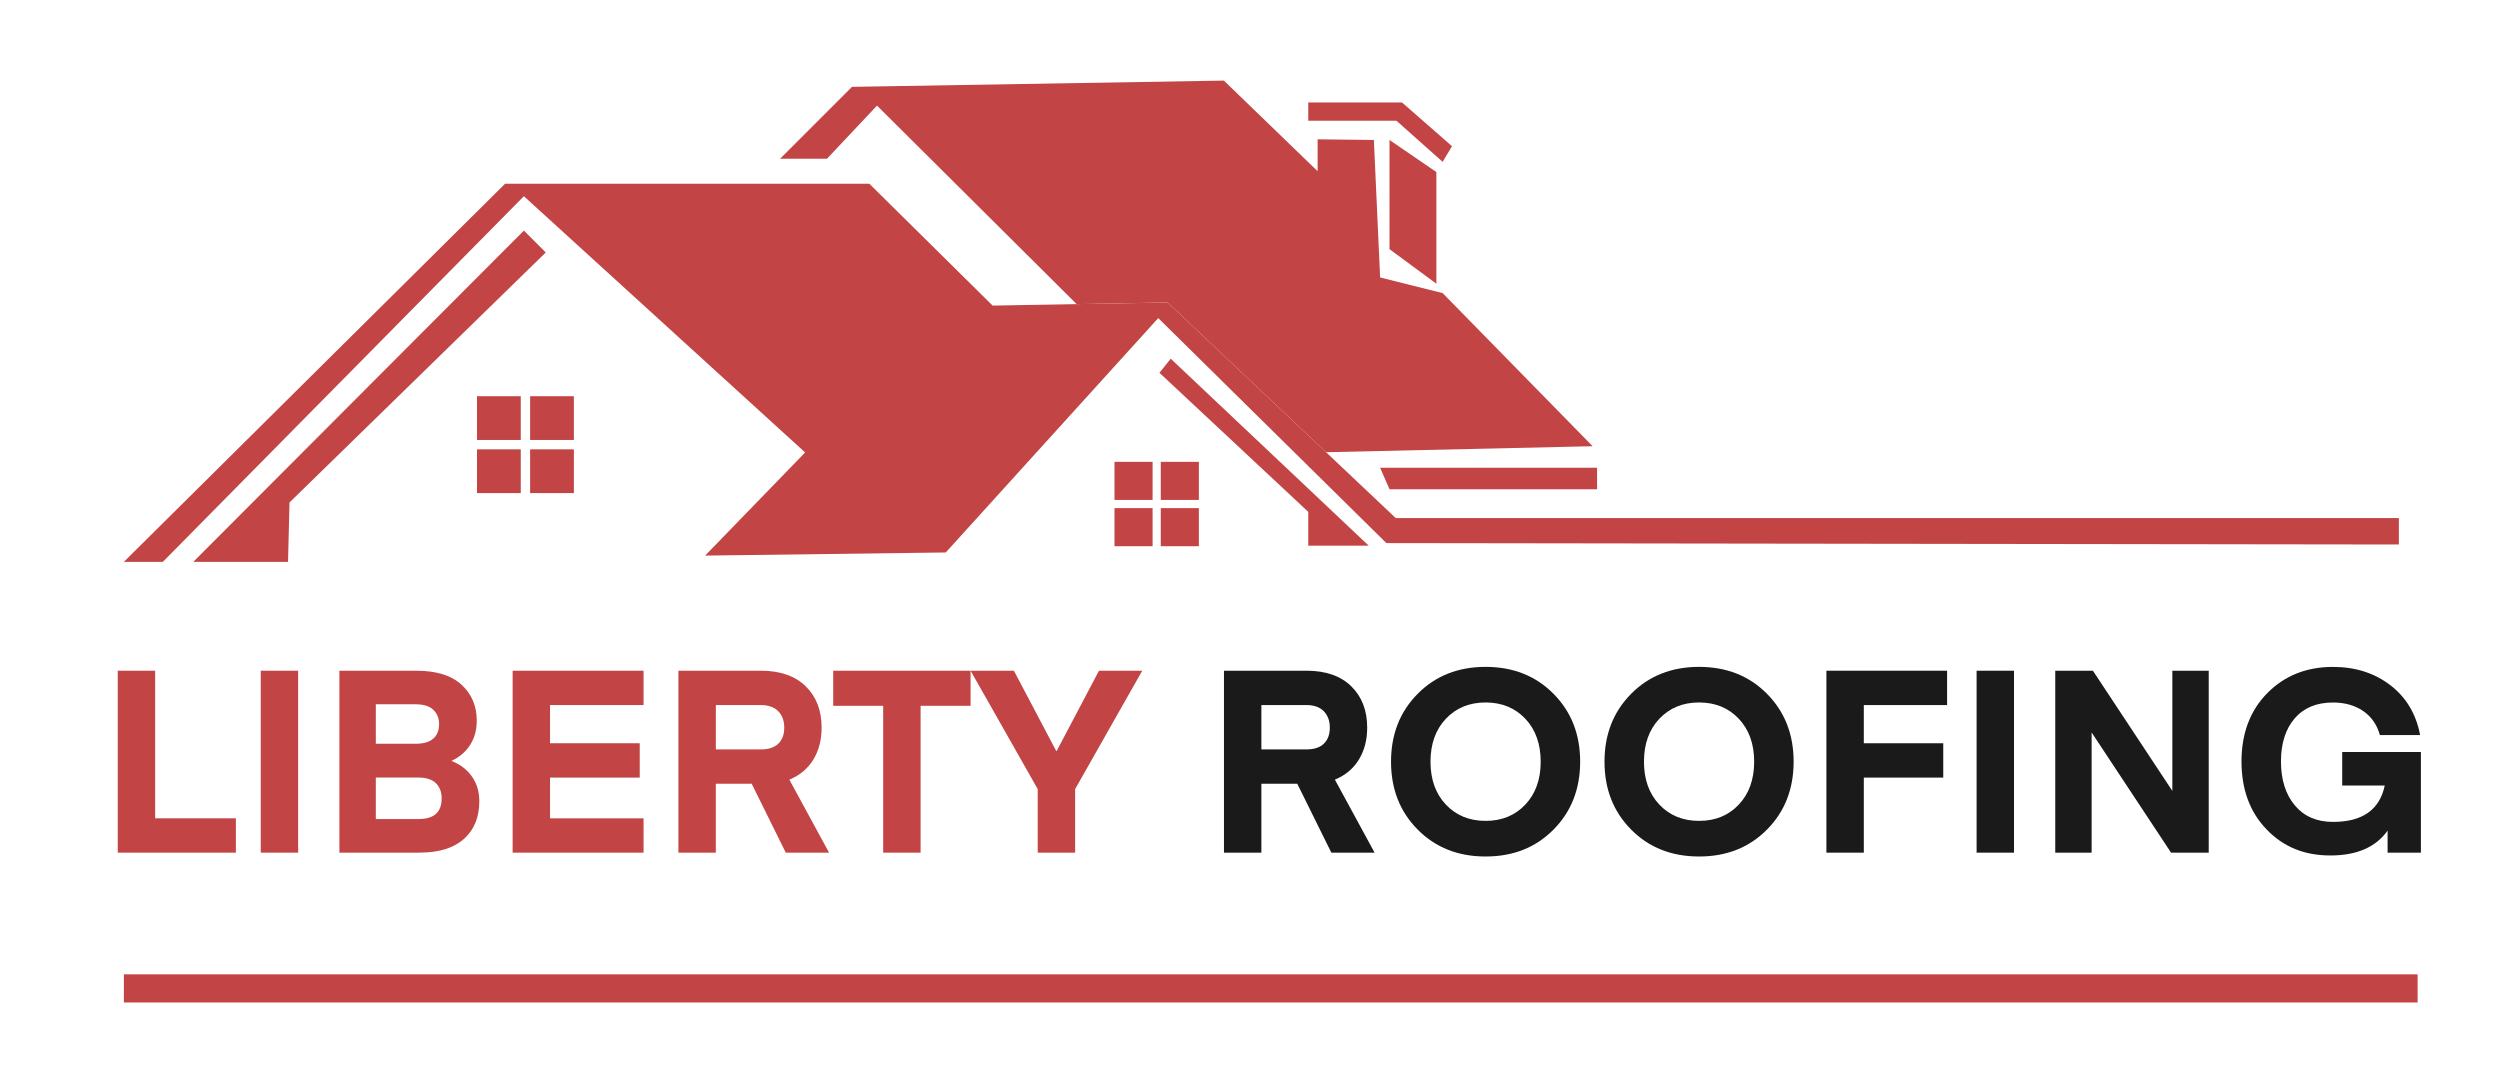 <?xml version="1.0" encoding="UTF-8"?>
<svg id="Layer_1" xmlns="http://www.w3.org/2000/svg" version="1.1" viewBox="0 0 800 344">
  <!-- Generator: Adobe Illustrator 29.7.1, SVG Export Plug-In . SVG Version: 2.1.1 Build 8)  -->
  <defs>
    <style>
      .st0 {
        fill: #c24444;
      }

      .st1 {
        fill: #1a1a1a;
      }
    </style>
  </defs>
  <polygon class="st0" points="39.64 179.79 161.64 58.79 278.18 58.79 317.64 97.79 373.64 96.79 446.64 165.79 767.64 165.79 767.64 174.24 443.64 173.79 370.64 101.79 302.64 176.79 225.64 177.79 257.64 144.79 167.64 62.79 52.11 179.79 39.64 179.79"/>
  <polygon class="st0" points="61.86 179.79 167.64 73.79 174.64 80.79 92.64 160.79 92.17 179.79 61.86 179.79"/>
  <polygon class="st0" points="371.02 119.29 418.64 163.79 418.64 174.62 437.99 174.62 374.64 114.79 371.02 119.29"/>
  <polygon class="st0" points="249.64 50.79 272.64 27.79 391.64 25.79 421.64 54.79 421.64 44.58 439.64 44.79 441.64 88.79 461.64 93.79 509.64 142.79 424.33 144.71 373.64 96.79 344.52 97.31 280.64 33.79 264.64 50.79 249.64 50.79"/>
  <polygon class="st0" points="444.64 44.79 444.64 79.73 459.64 90.79 459.64 55.06 444.64 44.79"/>
  <polygon class="st0" points="418.64 32.79 418.64 38.64 446.87 38.64 461.64 51.79 464.64 46.79 448.64 32.79 418.64 32.79"/>
  <polygon class="st0" points="441.64 149.68 511.06 149.68 511.06 156.56 444.64 156.56 441.64 149.68"/>
  <rect class="st0" x="152.64" y="126.79" width="14" height="14"/>
  <rect class="st0" x="169.64" y="126.79" width="14" height="14"/>
  <rect class="st0" x="169.64" y="143.79" width="14" height="14"/>
  <rect class="st0" x="152.64" y="143.79" width="14" height="14"/>
  <rect class="st0" x="356.64" y="147.79" width="12.19" height="12.19"/>
  <rect class="st0" x="371.45" y="147.79" width="12.19" height="12.19"/>
  <rect class="st0" x="371.45" y="162.6" width="12.19" height="12.19"/>
  <rect class="st0" x="356.64" y="162.6" width="12.19" height="12.19"/>
  <g>
    <path class="st0" d="M75.48,261.86v10.99h-37.8v-58.22h11.97v47.23h25.83Z"/>
    <path class="st0" d="M95.41,214.63v58.22h-11.97v-58.22h11.97Z"/>
    <path class="st0" d="M134.28,272.85h-25.67v-58.22h24.6c6.4,0,11.22,1.49,14.47,4.47,3.25,2.98,4.88,6.82,4.88,11.52,0,3.01-.73,5.62-2.17,7.83-1.45,2.21-3.43,3.9-5.95,5.04,2.73,1.04,4.91,2.68,6.52,4.92,1.61,2.24,2.42,4.89,2.42,7.95,0,5.14-1.64,9.17-4.92,12.09-3.28,2.93-8.01,4.39-14.19,4.39ZM133.13,225.37h-12.87v12.63h12.87c2.35,0,4.17-.53,5.45-1.6,1.28-1.07,1.93-2.64,1.93-4.71,0-1.86-.61-3.37-1.84-4.55-1.23-1.18-3.08-1.76-5.54-1.76ZM133.95,248.82h-13.69v13.28h13.69c4.92,0,7.38-2.21,7.38-6.64,0-2.02-.62-3.64-1.85-4.84-1.23-1.2-3.07-1.8-5.54-1.8Z"/>
    <path class="st0" d="M205.94,261.86v10.99h-41.9v-58.22h41.9v10.99h-29.93v12.22h28.7v10.99h-28.7v13.04h29.93Z"/>
    <path class="st0" d="M265.31,272.85h-13.86l-10.91-22.06h-11.48v22.06h-11.97v-58.22h26.4c6.18,0,10.96,1.67,14.35,5,3.39,3.33,5.08,7.74,5.08,13.2,0,3.94-.89,7.35-2.66,10.25-1.78,2.9-4.33,5.03-7.67,6.4l12.71,23.37ZM249.07,237.96c1.26-1.23,1.89-2.94,1.89-5.12s-.64-3.94-1.93-5.25c-1.29-1.31-3.13-1.97-5.53-1.97h-14.43v14.19h14.43c2.46,0,4.32-.62,5.58-1.85Z"/>
    <path class="st0" d="M310.58,214.63v11.23h-15.99v46.99h-11.97v-46.99h-15.99v-11.23h43.95Z"/>
    <path class="st0" d="M351.66,214.63h13.86l-21.48,37.88v20.34h-11.97v-20.34l-21.48-37.88h13.86l13.53,25.67h.16l13.53-25.67Z"/>
    <path class="st1" d="M439.89,272.85h-13.86l-10.91-22.06h-11.48v22.06h-11.97v-58.22h26.4c6.18,0,10.96,1.67,14.35,5,3.39,3.33,5.08,7.74,5.08,13.2,0,3.94-.89,7.35-2.67,10.25-1.78,2.9-4.33,5.03-7.67,6.4l12.71,23.37ZM423.65,237.96c1.26-1.23,1.89-2.94,1.89-5.12s-.64-3.94-1.93-5.25c-1.29-1.31-3.13-1.97-5.54-1.97h-14.43v14.19h14.43c2.46,0,4.32-.62,5.58-1.85Z"/>
    <path class="st1" d="M497.12,222.01c5.69,5.74,8.53,12.98,8.53,21.73s-2.84,15.99-8.53,21.73c-5.69,5.74-12.93,8.61-21.73,8.61s-16.04-2.87-21.73-8.61c-5.69-5.74-8.53-12.98-8.53-21.73s2.84-15.99,8.53-21.73c5.69-5.74,12.93-8.61,21.73-8.61s16.04,2.87,21.73,8.61ZM488.1,257.47c3.28-3.47,4.92-8.05,4.92-13.73s-1.64-10.26-4.92-13.74c-3.28-3.47-7.52-5.21-12.71-5.21s-9.43,1.74-12.71,5.21c-3.28,3.47-4.92,8.05-4.92,13.74s1.64,10.26,4.92,13.73c3.28,3.47,7.52,5.21,12.71,5.21s9.43-1.73,12.71-5.21Z"/>
    <path class="st1" d="M565.43,222.01c5.69,5.74,8.53,12.98,8.53,21.73s-2.84,15.99-8.53,21.73c-5.69,5.74-12.93,8.61-21.73,8.61s-16.04-2.87-21.73-8.61c-5.69-5.74-8.53-12.98-8.53-21.73s2.84-15.99,8.53-21.73c5.69-5.74,12.93-8.61,21.73-8.61s16.04,2.87,21.73,8.61ZM556.41,257.47c3.28-3.47,4.92-8.05,4.92-13.73s-1.64-10.26-4.92-13.74c-3.28-3.47-7.52-5.21-12.71-5.21s-9.43,1.74-12.71,5.21c-3.28,3.47-4.92,8.05-4.92,13.74s1.64,10.26,4.92,13.73c3.28,3.47,7.52,5.21,12.71,5.21s9.43-1.73,12.71-5.21Z"/>
    <path class="st1" d="M596.42,272.85h-11.97v-58.22h38.62v10.99h-26.65v12.22h25.42v10.99h-25.42v24.03Z"/>
    <path class="st1" d="M644.48,214.63v58.22h-11.97v-58.22h11.97Z"/>
    <path class="st1" d="M669.32,234.39v38.46h-11.64v-58.22h12.05l25.42,38.46v-38.46h11.64v58.22h-12.05l-25.42-38.46Z"/>
    <path class="st1" d="M774.69,240.62v32.23h-10.66v-7.05c-3.77,5.3-9.87,7.95-18.29,7.95s-15.06-2.77-20.42-8.32c-5.36-5.55-8.04-12.8-8.04-21.77s2.76-16.32,8.28-21.89,12.52-8.36,20.99-8.36c7.16,0,13.28,1.96,18.37,5.86,5.08,3.91,8.25,9.23,9.51,15.95h-12.87c-.93-3.33-2.72-5.9-5.37-7.71-2.65-1.8-5.86-2.71-9.63-2.71-5.25,0-9.33,1.69-12.26,5.08-2.92,3.39-4.39,7.98-4.39,13.78s1.48,10.54,4.43,14.06,7.02,5.29,12.22,5.29c9.4,0,14.92-3.88,16.56-11.64h-13.61v-10.74h25.17Z"/>
  </g>
  <rect class="st0" x="39.64" y="311.79" width="734" height="9"/>
</svg>